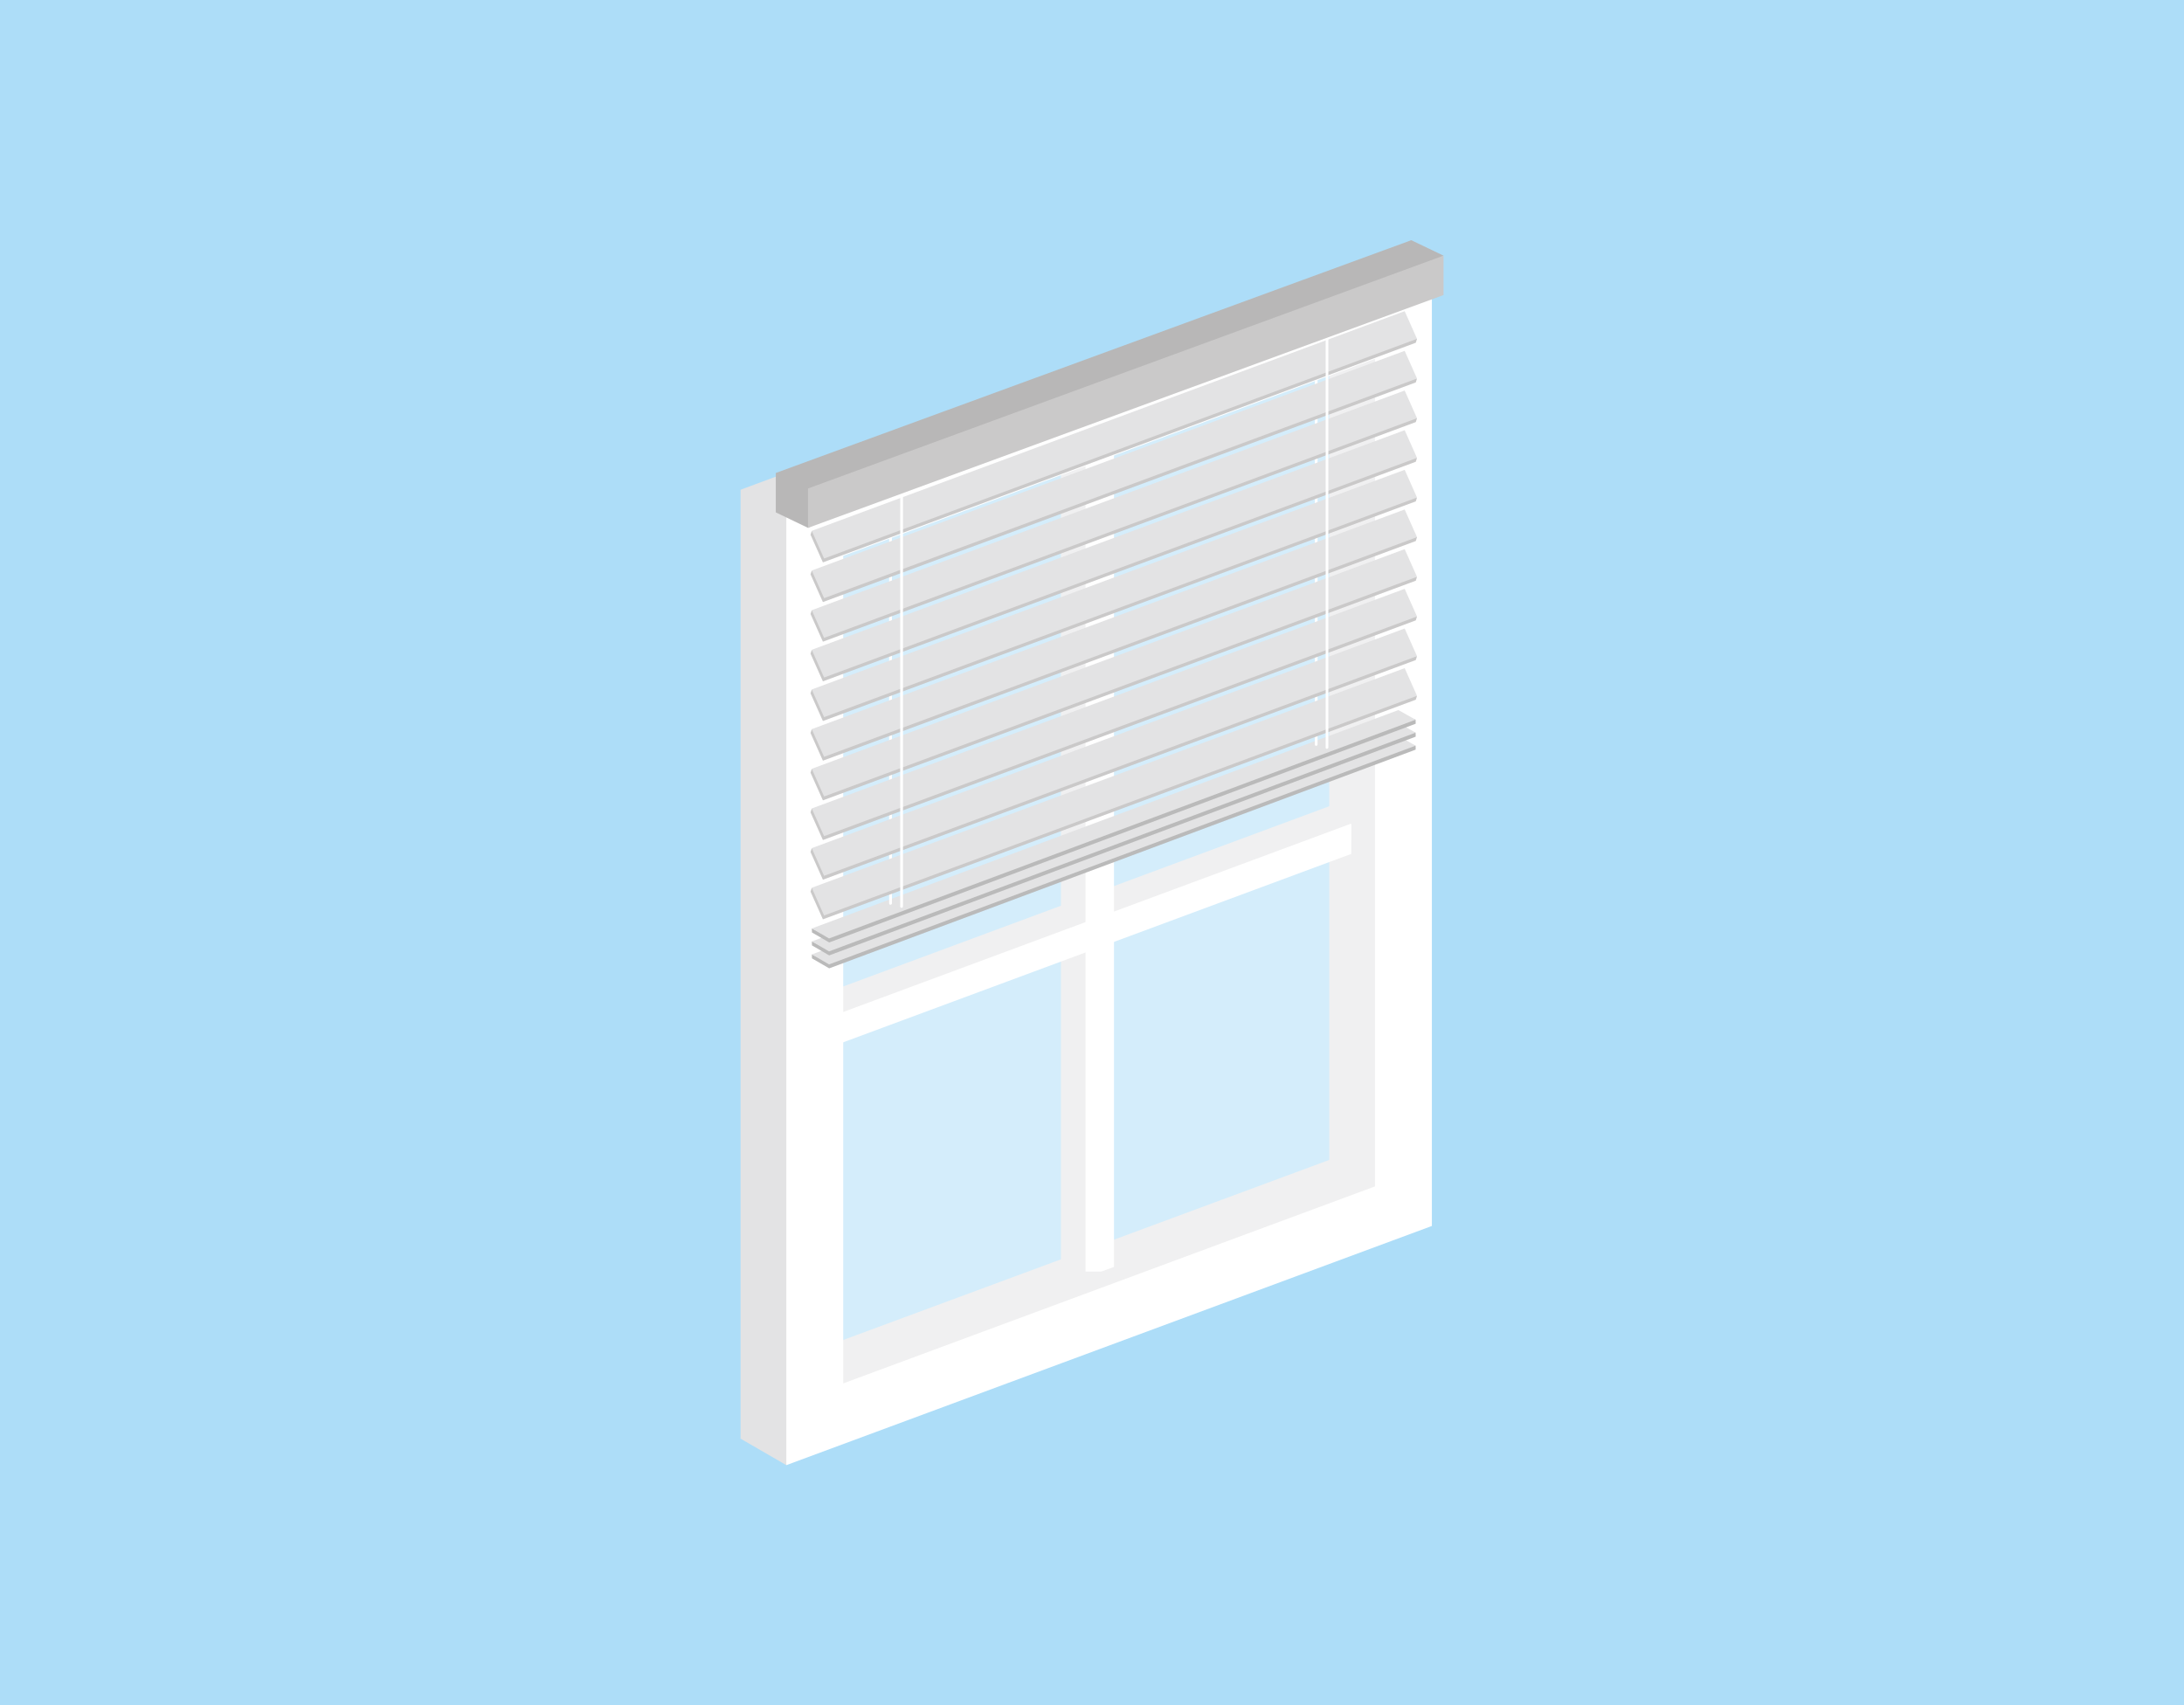 <?xml version="1.0" encoding="UTF-8"?>
<svg xmlns="http://www.w3.org/2000/svg" width="420" height="328" viewBox="0 0 420 328">
  <defs>
    <style>
      .cls-1 {
        opacity: .47;
      }

      .cls-1, .cls-2 {
        fill: #fff;
      }

      .cls-3 {
        fill: #cac9c9;
      }

      .cls-4 {
        fill: #bababa;
      }

      .cls-5 {
        fill: #adddf8;
      }

      .cls-6 {
        fill: #b8b7b7;
      }

      .cls-7 {
        fill: none;
        stroke: #e3e3e4;
        stroke-miterlimit: 10;
      }

      .cls-8 {
        fill: #e3e3e4;
      }
    </style>
  </defs>
  <g id="Ebene_1" data-name="Ebene 1">
    <rect class="cls-5" x="0" width="420" height="328"/>
  </g>
  <g id="Ebene_3" data-name="Ebene 3">
    <g>
      <polyline class="cls-8" points="174.62 191.87 174.05 192.26 173.86 193.59 175.37 193.48 176.56 192.07 174.62 191.87"/>
      <rect class="cls-8" x="204.03" y="83.37" width="5.47" height="169.68"/>
      <polygon class="cls-8" points="142.4 276.7 151.22 281.8 167.21 265.35 147.87 265.67 142.4 276.7"/>
      <path class="cls-8" d="M142.42,276.72V94.19l124.14-46v182.52l-124.14,46ZM153.36,101.8v159.19l102.26-37.89V63.92l-102.26,37.89Z"/>
      <rect class="cls-8" x="149.93" y="173.41" width="113.53" height="5.47" transform="translate(-48.35 82.86) rotate(-20.35)"/>
      <path class="cls-2" d="M151.22,281.8V99.28l124.14-46v182.52l-124.14,46ZM162.16,106.89v159.19l102.26-37.89V69.01l-102.26,37.89Z"/>
      <rect class="cls-2" x="208.76" y="85.28" width="5.47" height="159.3"/>
      <line class="cls-7" x1="203.23" y1="248.22" x2="218.48" y2="242.66"/>
      <rect class="cls-2" x="150.77" y="178" width="113.53" height="5.47" transform="translate(-49.89 83.44) rotate(-20.35)"/>
      <rect class="cls-8" x="253.06" y="158.92" width="16.34" height="2.74" transform="translate(99.41 420.58) rotate(-89.66)"/>
      <polygon class="cls-1" points="267 236.32 157.85 273.09 157.85 98.15 267 65.53 267 236.32"/>
      <g>
        <polygon class="cls-6" points="277.6 49.17 271.4 46.2 266.2 49.27 268.1 55.14 277.6 49.17"/>
        <polygon class="cls-6" points="155.39 101.53 149.19 98.55 154.46 93.17 168.05 94.65 155.39 101.53"/>
        <polygon class="cls-6" points="271.4 53.78 149.19 98.55 149.19 90.97 271.4 46.2 271.4 53.78"/>
        <polygon class="cls-3" points="277.6 56.75 155.39 101.53 155.39 93.95 277.6 49.17 277.6 56.75"/>
      </g>
      <g>
        <g>
          <polygon class="cls-4" points="272.23 143.42 271.11 143.05 270.91 143.27 268.94 142.32 157.58 184.25 156.12 183.57 156.15 184.33 159.46 186.25 272.25 144.18 272.23 143.42"/>
          <polygon class="cls-8" points="272.23 143.42 159.43 185.49 156.12 183.57 268.92 141.56 272.23 143.42"/>
        </g>
        <g>
          <polygon class="cls-4" points="272.23 140.92 271.11 140.56 270.91 140.78 268.94 139.83 157.58 181.76 156.12 181.07 156.15 181.84 159.46 183.76 272.25 141.69 272.23 140.92"/>
          <polygon class="cls-8" points="272.23 140.92 159.43 182.99 156.12 181.07 268.92 139.06 272.23 140.92"/>
        </g>
        <g>
          <polygon class="cls-4" points="272.23 138.43 271.11 138.06 270.91 138.29 268.94 137.34 157.58 179.27 156.12 178.58 156.15 179.35 159.46 181.27 272.25 139.2 272.23 138.43"/>
          <polygon class="cls-8" points="272.23 138.43 159.43 180.5 156.12 178.58 268.92 136.57 272.23 138.43"/>
        </g>
      </g>
      <path id="Schnur_hinten_rechts" data-name="Schnur hinten rechts" class="cls-2" d="M170.99,173.79c0,.14.12.24.27.22s.27-.13.27-.27v-77.57l-.54.18v77.44Z"/>
      <path class="cls-2" d="M252.86,143.23c0,.13.12.23.26.22s.26-.13.26-.26v-77.36l-.52.18v77.23Z"/>
      <g>
        <g>
          <polygon class="cls-3" points="271.93 65.17 269.89 60.6 156.57 102.59 156.11 102.1 155.87 102.85 158.25 108.17 272.27 65.92 272.5 65.17 271.93 65.17"/>
          <polygon class="cls-8" points="272.5 65.17 158.48 107.42 156.11 102.1 270.13 59.85 272.5 65.17"/>
        </g>
        <g>
          <polygon class="cls-3" points="271.93 72.8 269.89 68.23 156.57 110.21 156.11 109.73 155.87 110.47 158.25 115.8 272.27 73.55 272.5 72.8 271.93 72.8"/>
          <polygon class="cls-8" points="272.5 72.8 158.48 115.05 156.11 109.73 270.13 67.48 272.5 72.8"/>
        </g>
        <g>
          <polygon class="cls-3" points="271.93 80.43 269.89 75.86 156.57 117.84 156.11 117.36 155.87 118.1 158.25 123.42 272.27 81.18 272.5 80.43 271.93 80.43"/>
          <polygon class="cls-8" points="272.5 80.43 158.48 122.68 156.11 117.36 270.13 75.11 272.5 80.43"/>
        </g>
        <g>
          <polygon class="cls-3" points="271.93 88.05 269.89 83.48 156.57 125.47 156.11 124.98 155.87 125.73 158.25 131.05 272.27 88.81 272.5 88.06 271.93 88.05"/>
          <polygon class="cls-8" points="272.5 88.06 158.48 130.31 156.11 124.98 270.13 82.74 272.5 88.06"/>
        </g>
        <g>
          <polygon class="cls-3" points="271.93 95.68 269.89 91.11 156.57 133.1 156.11 132.61 155.87 133.36 158.25 138.68 272.27 96.43 272.5 95.69 271.93 95.68"/>
          <polygon class="cls-8" points="272.5 95.69 158.48 137.93 156.11 132.61 270.13 90.36 272.5 95.69"/>
        </g>
        <g>
          <polygon class="cls-3" points="271.93 103.31 269.89 98.74 156.57 140.73 156.11 140.24 155.87 140.99 158.25 146.31 272.27 104.06 272.5 103.31 271.93 103.31"/>
          <polygon class="cls-8" points="272.5 103.31 158.48 145.56 156.11 140.24 270.13 97.99 272.5 103.31"/>
        </g>
        <g>
          <polygon class="cls-3" points="271.93 110.94 269.89 106.37 156.57 148.36 156.11 147.87 155.87 148.62 158.25 153.94 272.27 111.69 272.5 110.94 271.93 110.94"/>
          <polygon class="cls-8" points="272.5 110.94 158.48 153.19 156.11 147.87 270.13 105.62 272.5 110.94"/>
        </g>
        <g>
          <polygon class="cls-3" points="271.93 118.57 269.89 114 156.57 155.98 156.11 155.5 155.87 156.25 158.25 161.57 272.27 119.32 272.5 118.57 271.93 118.57"/>
          <polygon class="cls-8" points="272.5 118.57 158.48 160.82 156.11 155.5 270.13 113.25 272.5 118.57"/>
        </g>
        <g>
          <polygon class="cls-3" points="271.93 126.2 269.89 121.63 156.57 163.61 156.11 163.13 155.87 163.87 158.25 169.2 272.27 126.95 272.5 126.2 271.93 126.2"/>
          <polygon class="cls-8" points="272.5 126.2 158.48 168.45 156.11 163.13 270.13 120.88 272.5 126.2"/>
        </g>
        <g>
          <polygon class="cls-3" points="271.93 133.83 269.89 129.25 156.57 171.24 156.11 170.75 155.87 171.5 158.25 176.82 272.27 134.58 272.5 133.83 271.93 133.83"/>
          <polygon class="cls-8" points="272.5 133.83 158.48 176.08 156.11 170.75 270.13 128.51 272.5 133.83"/>
        </g>
      </g>
      <path class="cls-2" d="M173.13,174.39c0,.14.12.23.26.22s.26-.13.26-.27v-78.88l-.53.18v78.75Z"/>
      <path class="cls-2" d="M254.93,143.81c0,.13.12.23.26.21s.26-.13.26-.26v-78.63l-.51.17v78.5Z"/>
    </g>
  </g>
</svg>